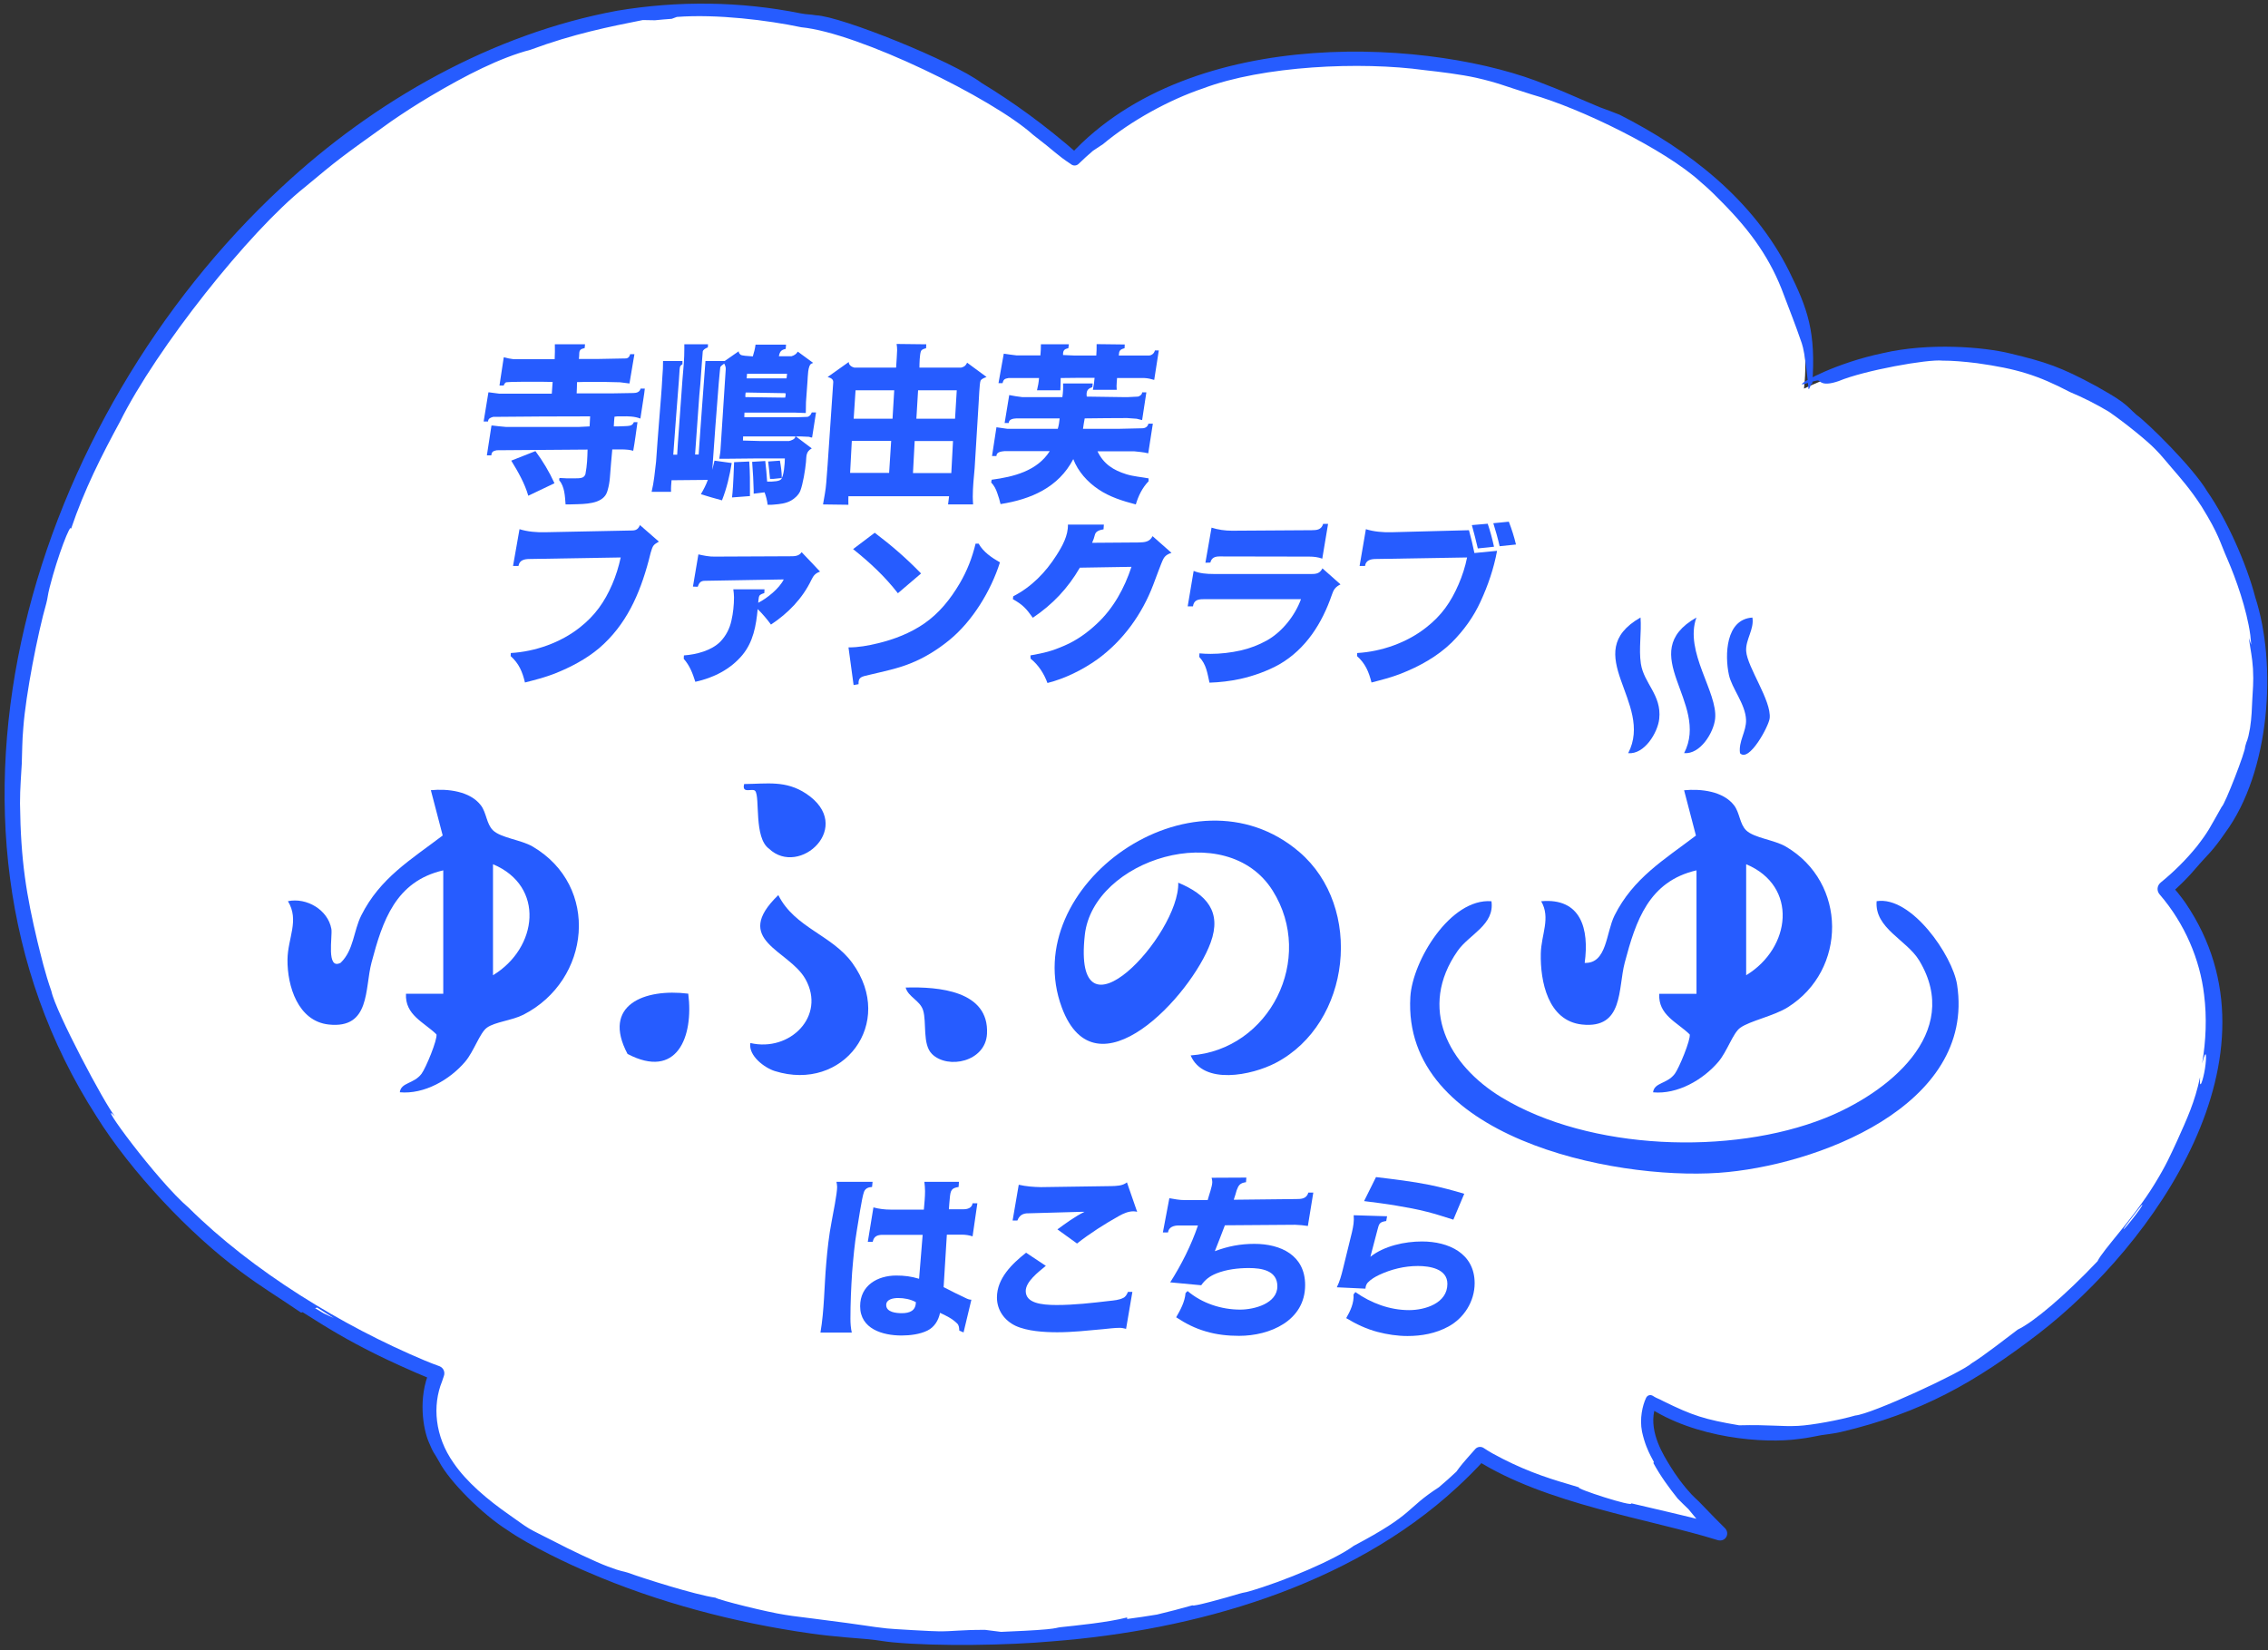 <svg width="213" height="155" viewBox="0 0 213 155" fill="none" xmlns="http://www.w3.org/2000/svg">
<rect x="0" y="0" width="213" height="155" fill="#333333" stroke="none"/>
<path d="M169.422 36.5C172.422 10.5 121.422 -6 100.922 15C36 -42.5 -50.854 91.44 41 129C32.5 150 110 168.5 139 136.5C144.193 140.097 155 142 161.5 144C156.5 139 153.5 135 155 131.5C178.409 146.16 222.422 105.5 203.422 83.5C226.422 64.5 201.422 21.5 169.422 36.5Z" fill="white"/>
<path d="M199.255 37.725C198.629 37.267 197.678 36.728 196.885 36.278C193.528 34.46 192.146 34.009 188.793 33.2C186.305 32.585 181.158 32.161 176.831 33.169C172.49 34.077 169.152 35.898 169.229 36.089C169.229 36.089 169.229 36.089 169.229 36.089C169.231 36.093 169.234 36.097 169.239 36.1C169.325 36.148 170.536 35.709 170.744 35.734C170.953 35.76 171.071 36.353 172.693 35.789C175.065 34.796 181.051 33.717 182.435 33.873C183.352 33.868 184.496 33.967 185.661 34.11C189.413 34.635 191.371 35.24 194.391 36.818C195.651 37.343 196.879 37.966 198.061 38.674C199.541 39.692 201.666 41.408 202.424 42.203C203.055 42.842 203.368 43.27 203.981 43.974C204.664 44.766 205.739 45.977 206.77 47.586C208.42 50.25 208.455 50.863 209.209 52.566C209.973 54.336 211.003 57.195 211.338 59.644C211.373 59.952 211.402 60.26 211.426 60.568C211.354 60.355 211.28 60.143 211.203 59.933C211.373 61.152 211.513 61.673 211.589 62.806C211.663 64.136 211.563 64.822 211.525 65.712C211.491 66.442 211.466 67.441 211.313 68.38C211.075 69.745 211.024 69.426 210.848 70.146C210.925 70.481 208.946 75.581 208.656 75.773C207.494 77.811 207.46 78.021 206.309 79.512C205.311 80.743 204.183 81.864 202.921 82.894C202.571 83.184 202.528 83.671 202.826 84.014C205.2 86.761 206.616 90.162 206.998 93.432C207.265 95.541 207.177 97.764 206.814 99.882C207.243 98.237 207.249 99.281 207.081 100.371C206.906 101.466 206.527 102.6 206.621 101.166C206.128 103.516 205.399 105.068 204.463 107.156C203.847 108.481 203.439 109.442 202.328 111.245C200.353 114.465 197.468 117.424 196.99 118.464C193.936 121.693 190.972 124.187 189.5 124.882C188.59 125.566 186.275 127.375 185.18 128.04C184.262 128.896 175.791 132.824 174.229 132.956C172.769 133.385 170.157 133.863 168.875 133.927C167.269 134.009 166.181 133.801 163.332 133.873C160.09 133.328 158.941 132.952 156.208 131.605C155.719 131.342 155.637 131.356 155.356 131.186C155.32 131.163 155.281 131.139 155.242 131.114C154.989 130.956 154.698 131.046 154.581 131.321C154.261 132.003 153.967 133.241 154.21 134.467C154.673 136.607 155.58 137.469 155.259 137.382C155.916 138.601 156.719 139.704 157.561 140.756C157.893 141.095 158.231 141.426 158.573 141.752C159.025 142.311 159.486 142.859 159.954 143.4C159.764 143.011 160.476 143.712 161.117 144.383L161.659 143.482C160.738 143.175 159.888 142.857 160.717 143.009C158.207 142.347 155.699 141.796 153.202 141.201C153.463 141.611 147.765 139.755 148.311 139.709C148.031 139.625 147.754 139.541 147.475 139.453C145.028 138.75 142.799 137.967 140.142 136.499C139.833 136.322 139.563 136.153 139.342 136.007C139.098 135.839 138.754 135.877 138.556 136.097C137.18 137.65 137.271 137.562 136.767 138.236C136.235 138.737 135.689 139.222 135.131 139.694C131.908 141.778 132.966 142.115 127.13 145.199C125.425 146.476 120.619 148.52 117.303 149.472C116.92 149.588 116.899 149.545 116.386 149.692C115.135 150.072 111.934 150.965 112.004 150.777C110.896 151.093 109.777 151.384 108.659 151.65C107.73 151.804 106.796 151.943 105.86 152.065C105.857 152.017 105.854 151.969 105.851 151.921C104.015 152.395 101.037 152.682 99.578 152.838C99.287 152.871 99.231 152.945 98.324 153.032C97.264 153.136 95.281 153.223 94.014 153.276C93.519 153.217 93.027 153.155 92.532 153.089C90.264 153.074 89.474 153.242 88.138 153.223C87.89 153.242 83.537 152.998 83.293 152.953C81.371 152.741 81.923 152.731 76.4 152.031C75.421 151.896 74.604 151.823 73.723 151.674C72.169 151.447 67.539 150.302 67.191 150.065C65.274 149.79 60.415 148.248 58.968 147.717C58.535 147.57 58.419 147.64 57.104 147.143C56.01 146.743 53.381 145.488 52.123 144.822C50.792 144.138 50.246 143.895 49.675 143.559C49.139 143.237 48.66 142.86 47.933 142.357C45.716 140.821 43.807 139.171 42.605 137.42C40.818 134.894 40.604 132.008 41.512 129.759C41.562 129.598 41.617 129.437 41.676 129.274C41.829 128.892 41.657 128.479 41.276 128.325C40.813 128.154 40.351 127.984 39.88 127.783C32.11 124.521 23.733 119.409 17.724 113.444C14.757 110.925 8.908 102.935 10.79 104.844C9.862 103.761 5.22 95.006 4.833 93.121C4.208 91.328 3.874 89.865 3.516 88.428C2.489 84.079 1.945 80.933 1.879 75.471C1.873 74.054 2.006 72.558 2.045 71.724C2.089 70.722 2.07 69.635 2.191 68.332C2.421 65.237 3.531 59.529 4.352 56.657C4.493 56.129 4.468 55.923 4.664 55.164C5.41 52.221 6.654 49.024 6.671 49.68C7.914 45.988 9.559 42.755 11.277 39.589C14.687 32.729 23.401 21.739 28.624 17.585C31.837 14.916 31.751 14.969 36.748 11.392C37.876 10.619 39.005 9.877 40.423 9.035C43.772 7.05 46.962 5.425 49.833 4.67C53.864 3.175 57.234 2.509 60.37 1.883C60.75 1.885 61.13 1.892 61.509 1.903C62.033 1.85 62.558 1.804 63.084 1.768C63.244 1.708 63.407 1.649 63.567 1.59C67.344 1.306 72.107 1.897 75.252 2.56C80.64 3.077 93.212 9.228 97.017 12.657C99.168 14.305 99.211 14.517 100.561 15.407C100.781 15.601 101.107 15.591 101.311 15.38C101.312 15.379 101.313 15.378 101.314 15.377C101.746 14.956 102.19 14.551 102.647 14.163C102.958 13.948 103.27 13.742 103.589 13.54C106.215 11.34 109.838 9.361 112.958 8.313C118.607 6.174 127.79 5.761 133.782 6.587C135.29 6.754 137.179 6.984 138.635 7.305C140.748 7.788 141.229 8.058 143.841 8.869C148.407 10.155 156.388 14.039 159.717 17.092C160.719 17.938 161.138 18.416 161.782 19.052C164.452 21.757 166.315 24.36 167.547 27.745C168.928 31.346 168.801 31.077 169.215 32.242C169.533 33.132 169.812 36.039 169.841 36.496C169.903 36.806 170.133 35.703 170.195 36.131C170.567 31.154 169.759 28.975 168 25.42C164.66 18.744 158.56 14.052 152.106 10.776C151.493 10.53 150.872 10.296 150.246 10.072C150.246 10.072 150.246 10.072 150.246 10.072C147.678 8.993 146.606 8.481 145.196 7.955C134.99 3.74 112.023 2.058 100.481 14.57L101.329 14.54C98.061 11.677 95.112 9.573 92.178 7.786C89.528 5.778 78.972 1.515 76.628 1.436C76.041 1.331 75.852 1.379 75.21 1.258C69.536 0.113 63.678 0.052 57.964 1.007C46.237 3.172 35.148 9.462 26.445 17.587C3.216 39.179 -8.881 76.956 9.061 104.857C12.292 110.044 17.845 115.933 22.608 119.435C24.648 120.953 25.597 121.474 28.276 123.29C28.325 123.277 28.374 123.263 28.423 123.25C30.83 124.78 32.52 125.815 35.305 127.2C36.441 127.762 38.515 128.733 40.739 129.639L40.36 128.741C39.222 131.312 39.75 134.263 40.275 135.465C40.778 136.666 40.653 136.223 41.231 137.269C42.206 139.158 45.33 142.26 47.665 143.726C49.709 145.16 53.595 147.004 55.316 147.712C61.691 150.467 68.937 152.416 76.216 153.436C78.204 153.722 80.826 153.903 81.445 153.958C82.674 154.076 83.037 154.189 83.87 154.26C88.075 154.653 94.682 154.538 98.807 154.166C112.163 153.133 126.729 149.027 136.812 139.728C137.687 138.924 138.61 138.01 139.536 136.986L138.588 137.095C145.164 141.286 154.918 142.662 161.299 144.654C162.031 144.88 162.525 144.058 161.984 143.516C161.332 142.872 160.728 142.258 160.181 141.684C159.046 140.473 159.27 140.867 158.37 139.81C157.39 138.626 156.985 137.904 156.616 137.31C155.817 135.994 154.694 133.812 155.612 131.762L154.647 132.064C159.181 135.132 165.74 135.611 168.951 135.156C169.886 135.055 170.529 134.883 171.076 134.795C171.35 134.749 171.993 134.695 172.853 134.511C180.43 132.728 185.485 129.85 191.467 125.257C202.22 116.967 214.977 99.131 205.257 84.82C204.809 84.18 204.342 83.606 203.886 83.099L203.812 83.973C205.473 82.536 206.322 81.414 206.576 81.143C207.249 80.37 207.794 79.949 208.979 78.221C213.228 72.458 213.848 62.385 211.807 56.109C210.983 52.949 209.14 48.802 207.288 46.149C205.965 43.905 201.598 39.618 200.649 38.964C200.123 38.506 199.932 38.222 199.255 37.725ZM201.153 113.177C201.582 112.942 198.658 116.561 199.644 115.118C199.875 114.805 201.058 113.251 201.153 113.177ZM29.595 122.875C29.658 122.855 29.72 122.835 29.782 122.815C30.299 123.15 30.824 123.481 31.358 123.809C31.038 123.661 30.719 123.511 30.403 123.36C30.132 123.199 29.863 123.038 29.595 122.875Z" fill="#265CFF"/>
<path d="M140.246 49.144L141.702 49C141.974 49.704 142.198 50.408 142.374 51.144L140.838 51.304C140.678 50.584 140.47 49.864 140.246 49.144ZM138.23 49.32L139.718 49.192C139.958 49.896 140.15 50.616 140.31 51.352L138.79 51.512C138.614 50.776 138.438 50.056 138.23 49.32ZM130.662 49.992L137.958 49.8C138.15 50.504 138.326 51.224 138.47 51.944L140.598 51.736C140.294 53.384 139.75 54.984 139.046 56.504C138.39 57.944 137.462 59.224 136.342 60.344C134.998 61.656 133.318 62.584 131.574 63.272C130.678 63.624 129.734 63.864 128.806 64.104C128.55 63.096 128.23 62.328 127.446 61.624L127.462 61.336C129.734 61.208 132.15 60.36 133.942 58.936C135.382 57.816 136.262 56.552 136.982 54.888C137.334 54.072 137.606 53.24 137.782 52.36L129.222 52.504C128.742 52.504 128.262 52.616 128.198 53.16H127.686L128.278 49.704C129.046 49.944 129.862 50.008 130.662 49.992Z" fill="#265CFF"/>
<path d="M124.262 49.208H124.726L124.182 52.472C123.782 52.328 123.382 52.28 122.966 52.28L114.534 52.264C114.086 52.264 113.782 52.392 113.67 52.84L113.206 52.856L113.782 49.56C114.39 49.752 115.046 49.848 115.702 49.848L123.19 49.8C123.686 49.8 124.102 49.752 124.262 49.208ZM124.198 53.384L125.894 54.888C125.414 55.128 125.238 55.384 125.078 55.88C124.166 58.536 122.646 60.952 120.166 62.392C119.062 63.016 117.718 63.496 116.486 63.768C115.526 63.976 114.566 64.088 113.59 64.12C113.382 63.208 113.302 62.424 112.63 61.704L112.646 61.368C112.998 61.4 113.35 61.416 113.686 61.416C114.63 61.416 115.59 61.304 116.518 61.096C117.382 60.904 118.246 60.568 119.014 60.136C120.438 59.32 121.622 57.816 122.182 56.28H113.014C112.502 56.28 112.118 56.376 112.038 56.952H111.542L112.102 53.624C112.678 53.864 113.334 53.912 113.958 53.912H123.238C123.686 53.912 123.974 53.816 124.198 53.384Z" fill="#265CFF"/>
<path d="M100.294 49.272H103.67L103.638 49.72C103.11 49.8 102.886 49.976 102.822 50.248C102.758 50.504 102.694 50.696 102.566 50.984L106.95 50.952C107.526 50.936 107.958 50.904 108.246 50.36L110.022 51.928C109.702 52.024 109.446 52.168 109.27 52.472C109.078 52.808 108.502 54.44 108.31 54.92C107.254 57.704 105.462 60.184 103.062 61.928C101.67 62.92 100.022 63.736 98.374 64.152C98.038 63.256 97.542 62.472 96.79 61.864L96.774 61.56C98.102 61.32 98.742 61.176 99.99 60.632C101.11 60.152 102.134 59.416 103.014 58.584C104.566 57.144 105.606 55.24 106.262 53.24L101.414 53.32C100.294 55.256 98.854 56.776 96.998 58.024C96.374 57.16 96.07 56.808 95.126 56.28L95.158 56.008C96.87 55.128 98.198 53.768 99.222 52.152C99.766 51.304 100.326 50.296 100.294 49.272Z" fill="#265CFF"/>
<path d="M80.118 51.576L82.15 50.04C83.718 51.224 85.126 52.44 86.502 53.864L84.326 55.72C83.078 54.12 81.702 52.84 80.118 51.576ZM91.622 51.064H91.91C92.358 51.864 93.142 52.376 93.91 52.824C93.062 55.496 91.334 58.344 89.158 60.12C88.038 61.032 86.806 61.8 85.462 62.328C84.262 62.808 82.982 63.064 81.718 63.368C80.902 63.56 80.598 63.576 80.63 64.264L80.166 64.344L79.686 60.808C80.646 60.808 81.494 60.648 82.438 60.424C83.974 60.056 85.462 59.48 86.774 58.584C88.198 57.608 89.27 56.264 90.134 54.792C90.822 53.624 91.302 52.392 91.622 51.064Z" fill="#265CFF"/>
<path d="M65.526 55.112L65.078 55.096L65.59 52.072C66.102 52.184 66.614 52.296 67.126 52.28L74.198 52.248C74.614 52.248 75.03 52.248 75.286 51.864C75.862 52.472 76.438 53.064 77.014 53.688C76.582 53.848 76.406 54.04 76.198 54.472C75.366 56.216 74.006 57.608 72.406 58.664C72.022 58.136 71.622 57.672 71.158 57.208C71.014 58.76 70.742 60.296 69.718 61.528C68.598 62.872 66.998 63.672 65.302 64.04C65.046 63.24 64.79 62.536 64.214 61.88L64.23 61.56C65.382 61.48 66.822 61.112 67.654 60.264C68.182 59.72 68.534 59.032 68.694 58.28C68.854 57.576 68.934 56.824 68.934 56.104C68.934 55.848 68.902 55.608 68.87 55.352H71.798L71.782 55.704C71.414 55.816 71.302 55.912 71.27 56.088C71.238 56.216 71.238 56.376 71.206 56.616C72.038 56.2 73.19 55.272 73.606 54.424L66.198 54.552C65.782 54.552 65.654 54.76 65.526 55.112Z" fill="#265CFF"/>
<path d="M60.102 49.32L61.878 50.872C61.702 50.984 61.494 51.08 61.366 51.256C61.19 51.48 60.998 52.344 60.918 52.664C60.07 55.832 58.806 58.696 56.278 60.872C55.046 61.912 53.574 62.68 52.086 63.272C51.174 63.624 50.246 63.864 49.302 64.104C49.062 63.096 48.742 62.328 47.958 61.624L47.974 61.336C50.246 61.208 52.662 60.36 54.454 58.936C55.878 57.816 56.774 56.552 57.494 54.888C57.846 54.072 58.102 53.24 58.294 52.36L49.734 52.504C49.238 52.504 48.774 52.616 48.694 53.16H48.182L48.79 49.704C49.558 49.944 50.374 50.008 51.174 49.992L59.078 49.832C59.59 49.832 59.878 49.848 60.102 49.32Z" fill="#265CFF"/>
<path d="M97.758 32.339H100.382L100.334 32.707C99.934 32.787 99.822 32.931 99.838 33.347L100.942 33.395H102.958C102.99 33.043 102.99 32.691 102.99 32.323L105.63 32.355L105.614 32.707C105.166 32.835 105.102 32.931 105.07 33.395H107.918C108.19 33.363 108.398 33.187 108.462 32.915H108.83L108.398 35.683C108.078 35.587 107.806 35.523 107.47 35.507H104.91C104.894 35.763 104.862 36.019 104.862 36.259C104.862 36.387 104.878 36.499 104.878 36.611H102.638C102.718 36.243 102.766 35.875 102.798 35.491H101.038L99.614 35.507C99.614 35.891 99.598 36.275 99.582 36.659H97.39C97.486 36.275 97.55 35.907 97.582 35.507H94.718C94.35 35.571 94.238 35.635 94.158 35.987H93.774L94.27 33.219C94.67 33.283 95.054 33.331 95.454 33.379H97.71C97.742 33.027 97.758 32.691 97.758 32.339ZM99.838 36.019H102.622L102.59 36.355C102.222 36.499 102.046 36.627 102.046 37.059C102.046 37.123 102.062 37.187 102.062 37.251L105.422 37.299H105.95L106.878 37.251C107.038 37.219 107.278 37.043 107.262 36.851H107.662L107.262 39.459L106.75 39.331L105.854 39.267C104.526 39.267 103.198 39.283 101.87 39.299C101.806 39.619 101.758 39.939 101.71 40.275H105.15L107.278 40.227C107.55 40.227 107.79 40.083 107.854 39.795H108.27L107.838 42.579C107.39 42.467 106.942 42.435 106.494 42.387H103.07C103.646 43.587 104.558 44.163 105.79 44.547C106.478 44.755 107.182 44.803 107.87 44.931V45.203C107.278 45.811 106.91 46.579 106.67 47.379C105.438 47.059 104.206 46.675 103.15 45.955C102.126 45.267 101.246 44.291 100.798 43.123C99.406 45.795 96.814 46.899 93.966 47.347C93.886 47.011 93.79 46.659 93.662 46.323C93.534 45.939 93.374 45.619 93.086 45.315L93.134 45.059C95.182 44.787 97.406 44.243 98.59 42.371H94.35C94.078 42.403 93.566 42.435 93.582 42.835H93.166L93.582 40.131L94.59 40.275H99.342C99.438 39.955 99.486 39.635 99.518 39.299H95.454C95.166 39.315 94.75 39.363 94.734 39.731H94.35L94.782 37.107C95.182 37.187 95.582 37.251 95.998 37.299H99.774C99.838 36.867 99.854 36.451 99.838 36.019Z" fill="#265CFF"/>
<path d="M84.206 32.307L86.99 32.339L86.974 32.707C86.814 32.755 86.574 32.803 86.494 32.979C86.366 33.299 86.35 34.163 86.35 34.531H90.254C90.574 34.451 90.686 34.355 90.83 34.067L92.654 35.411C92.478 35.475 92.19 35.571 92.094 35.747C91.982 35.971 91.934 37.603 91.902 37.971L91.534 43.971C91.454 44.867 91.358 45.763 91.358 46.659C91.358 46.899 91.374 47.139 91.39 47.379H89.038L89.134 46.611H79.678C79.662 46.883 79.678 47.155 79.678 47.411L77.294 47.379C77.406 46.707 77.55 46.035 77.598 45.347L77.726 43.667L78.254 35.907C78.27 35.587 77.998 35.491 77.726 35.411L79.71 34.003C79.71 34.291 79.982 34.467 80.238 34.531H84.158C84.19 33.987 84.254 33.155 84.254 32.883C84.254 32.691 84.238 32.499 84.206 32.307ZM83.822 39.331L83.982 36.659H80.35L80.174 39.331H83.822ZM89.694 39.331L89.854 36.659H86.222L86.062 39.331H89.694ZM83.502 44.419L83.694 41.411H79.998L79.838 44.419H83.502ZM89.342 44.435L89.502 41.427H85.902L85.742 44.435H89.342Z" fill="#265CFF"/>
<path d="M64.269 32.755V32.339H66.493L66.478 32.627C66.189 32.739 66.013 32.883 65.998 33.027C65.981 33.171 65.95 33.539 65.918 34.067L65.773 36.067L65.677 37.107L65.278 42.691H65.614L65.773 40.419L65.918 38.419L66.254 33.907H68.061L69.374 32.995C69.374 33.123 69.438 33.219 69.549 33.315C69.662 33.411 70.206 33.443 70.701 33.475C70.814 33.107 70.909 32.755 70.957 32.371H73.822L73.79 32.771C73.358 32.867 73.23 33.027 73.15 33.459H74.334C74.573 33.395 74.797 33.251 74.925 33.027L76.365 34.083C76.317 34.115 76.269 34.131 76.222 34.147C75.853 34.291 75.87 35.443 75.838 35.779L75.694 37.779L75.677 38.787H75.517L74.653 38.755H69.918L69.901 39.155L69.918 39.187H74.942L75.822 39.155C76.046 39.107 76.157 38.947 76.237 38.739H76.638L76.269 41.091H76.174L75.981 41.027L75.261 40.995H74.749L76.237 42.115C75.677 42.435 75.742 42.819 75.694 43.395C75.629 44.115 75.406 45.491 75.15 46.131C74.99 46.499 74.638 46.819 74.302 47.011C73.79 47.299 73.246 47.347 72.669 47.395C72.541 47.411 72.397 47.411 72.269 47.411H72.094C72.046 47.011 71.95 46.627 71.805 46.243L70.781 46.371V46.035C70.749 44.947 70.734 44.723 70.638 43.379L71.87 43.299C71.95 43.939 71.998 44.579 72.046 45.235H72.478C72.749 45.203 73.07 45.219 73.309 45.059C73.629 44.835 73.71 43.443 73.71 43.059H71.133L68.013 43.091H67.549C67.582 42.835 67.645 42.579 67.662 42.307L68.157 34.691C68.174 34.499 68.109 34.323 68.013 34.147C67.805 34.291 67.662 34.419 67.645 34.499C67.629 34.611 67.582 35.059 67.501 35.987C67.278 38.707 67.085 41.411 66.894 44.131L67.102 43.267L68.718 43.491C68.525 44.691 68.254 45.859 67.805 46.995C67.15 46.819 66.478 46.627 65.822 46.419C66.078 45.987 66.302 45.555 66.478 45.075L63.069 45.107C63.038 45.475 63.005 45.827 63.022 46.195H61.197C61.422 45.267 61.502 44.323 61.614 43.379C61.709 42.035 61.806 40.691 61.917 39.347C62.014 38.035 62.142 36.723 62.206 35.395C62.254 34.883 62.27 34.371 62.27 33.907H64.094V34.211C63.965 34.291 63.886 34.355 63.853 34.499C63.806 34.707 63.806 35.235 63.758 35.747C63.566 38.067 63.406 40.387 63.23 42.707H63.597L63.661 41.651L64.094 35.651L64.222 34.115C64.254 33.667 64.269 33.203 64.269 32.755ZM73.918 35.107H70.157L70.126 35.539H73.87L73.918 35.107ZM73.757 36.931L70.141 36.867H70.029C70.013 36.979 69.998 37.091 69.998 37.203C69.998 37.235 69.998 37.267 70.013 37.299L73.614 37.347H73.742C73.757 37.251 73.79 37.139 73.79 37.027C73.79 36.995 73.773 36.963 73.757 36.931ZM74.701 40.995H69.79L69.773 41.379L71.517 41.427H74.094C74.302 41.379 74.686 41.251 74.701 40.995ZM72.141 43.347L73.246 43.267C73.341 43.811 73.421 44.339 73.421 44.899L72.638 44.979H72.317C72.269 44.435 72.206 43.891 72.141 43.347ZM68.942 43.411L70.365 43.347C70.445 44.323 70.43 45.507 70.43 45.939V46.595L68.749 46.723C68.814 46.163 68.862 45.587 68.942 43.411Z" fill="#265CFF"/>
<path d="M52.109 32.339H54.941L54.91 32.691C54.526 32.787 54.398 32.851 54.398 33.283C54.398 33.427 54.382 33.571 54.365 33.715H56.221L58.766 33.667C58.989 33.667 59.15 33.475 59.181 33.267H59.581L59.117 36.019L58.237 35.907L56.861 35.875H54.83L54.19 35.891C54.19 36.243 54.173 36.595 54.157 36.947H57.597L59.486 36.915C59.789 36.915 60.093 36.819 60.157 36.499H60.557C60.526 36.771 60.493 37.059 60.446 37.331L60.142 39.315C59.614 39.107 59.005 39.091 58.462 39.107H57.981L57.709 39.139C57.678 39.443 57.661 39.747 57.645 40.051H58.014C59.133 40.003 59.342 40.067 59.533 39.651H59.87C59.742 40.547 59.63 41.459 59.469 42.339C59.102 42.243 58.91 42.227 58.429 42.211H57.502C57.422 43.107 57.342 43.987 57.278 44.867C57.245 45.267 57.181 45.651 57.069 46.035C57.005 46.275 56.91 46.499 56.733 46.675C56.014 47.443 54.413 47.331 53.438 47.379H53.117C53.053 46.579 53.038 45.731 52.51 45.091L52.541 44.899H52.669L53.278 44.931H53.709C53.998 44.915 54.621 44.979 54.83 44.771C54.91 44.691 54.974 44.611 54.989 44.483C55.133 43.747 55.166 42.995 55.181 42.227L46.654 42.291C46.334 42.355 46.173 42.419 46.142 42.771H45.725L46.157 39.971H46.27C46.685 40.019 47.086 40.067 47.502 40.099H54.398L55.373 40.051L55.422 39.107C52.382 39.107 49.342 39.123 46.318 39.155C46.078 39.219 45.837 39.315 45.837 39.587H45.422L45.87 36.851H45.934L46.91 36.979H51.822L51.901 35.875L50.974 35.859H49.038C48.605 35.875 48.173 35.859 47.742 35.891L47.533 35.907C47.453 35.923 47.309 36.131 47.309 36.211H46.91L47.005 35.571L47.309 33.571H47.389C47.661 33.651 47.917 33.699 48.19 33.731H52.093C52.109 33.267 52.126 32.803 52.109 32.339ZM48.014 43.267L50.285 42.371C50.974 43.299 51.581 44.307 52.062 45.363V45.395L49.614 46.563C49.278 45.395 48.654 44.307 48.014 43.267Z" fill="#265CFF"/>
<path d="M128.108 112.815L129.228 110.559C130.924 110.767 132.604 110.959 134.268 111.295C135.356 111.519 136.444 111.807 137.516 112.127L136.492 114.559C135.676 114.303 134.86 114.031 134.028 113.823C133.1 113.583 132.14 113.407 131.18 113.247C130.156 113.071 129.132 112.943 128.108 112.815ZM127.132 114.143L130.268 114.239L130.188 114.687C129.532 114.783 129.516 114.943 129.356 115.551L128.7 118.047C129.996 117.023 131.916 116.607 133.548 116.607C136.028 116.607 138.492 117.711 138.492 120.527C138.492 122.223 137.5 123.807 136.012 124.607C134.828 125.247 133.516 125.487 132.188 125.487C131.244 125.487 130.284 125.343 129.372 125.103C128.332 124.831 127.356 124.367 126.428 123.807C126.812 123.151 127.18 122.367 127.116 121.583L127.292 121.359C128.764 122.399 130.524 123.055 132.332 123.055C133.836 123.055 135.932 122.415 135.932 120.591C135.932 119.167 134.268 118.911 133.164 118.911C131.9 118.911 130.668 119.215 129.532 119.743C129.132 119.935 128.748 120.159 128.444 120.479C128.3 120.655 128.252 120.831 128.236 121.039L125.548 120.911C125.82 120.367 125.98 119.775 126.124 119.183L126.972 115.727C127.1 115.167 127.18 114.703 127.132 114.143Z" fill="#265CFF"/>
<path d="M113.788 110.623L117.052 110.607L117.02 111.039C116.444 111.119 116.316 111.327 116.14 111.807C116.076 112.031 115.996 112.319 115.868 112.687L121.708 112.623C122.22 112.623 122.7 112.607 122.876 112.015H123.34L122.828 115.151C122.444 115.087 122.044 115.055 121.628 115.039L115.036 115.087C114.732 115.903 114.412 116.703 114.092 117.519C115.324 117.055 116.492 116.831 117.804 116.831C120.284 116.831 122.572 117.903 122.572 120.703C122.572 124.047 119.276 125.471 116.364 125.471C115.324 125.471 114.252 125.359 113.244 125.055C112.236 124.767 111.324 124.303 110.46 123.727C110.86 123.039 111.276 122.271 111.34 121.455L111.532 121.263C112.892 122.415 114.7 123.007 116.476 123.007C117.772 123.007 119.964 122.447 119.964 120.815C119.964 119.327 118.476 119.103 117.292 119.103C116.268 119.103 115.18 119.231 114.22 119.615C113.612 119.871 113.196 120.175 112.812 120.719L109.9 120.447C110.956 118.783 111.868 116.975 112.508 115.103H110.7C110.252 115.103 109.756 115.247 109.692 115.759H109.212L109.82 112.543C110.284 112.623 110.748 112.719 111.228 112.719H113.42C113.532 112.271 113.852 111.439 113.852 111.023C113.852 110.895 113.82 110.751 113.788 110.623Z" fill="#265CFF"/>
<path d="M105.836 111.055L106.796 113.823C106.684 113.791 106.556 113.775 106.444 113.775C105.964 113.775 105.5 113.983 105.1 114.207C103.724 114.975 102.396 115.823 101.148 116.799L99.308 115.471C100.124 114.879 100.94 114.271 101.852 113.823H101.516L96.396 113.967C95.964 114.015 95.708 114.223 95.548 114.639H95.1L95.676 111.279C96.38 111.439 97.036 111.487 97.756 111.503L104.348 111.407C104.86 111.391 105.42 111.391 105.836 111.055ZM96.364 117.663L98.22 118.895C97.5 119.487 96.332 120.383 96.332 121.263C96.332 122.383 97.756 122.575 99.228 122.575C100.892 122.575 102.556 122.383 104.188 122.191C104.62 122.143 105.1 122.111 105.5 121.903C105.724 121.791 105.836 121.567 105.932 121.343H106.348L105.756 124.815C105.564 124.767 105.372 124.719 105.164 124.719C104.636 124.719 104.092 124.799 103.564 124.847C102.14 124.975 100.732 125.135 99.292 125.135C98.076 125.135 96.476 125.039 95.372 124.527C94.332 124.031 93.628 123.055 93.628 121.871C93.628 120.063 95.052 118.703 96.364 117.663Z" fill="#265CFF"/>
<path d="M78.556 111.007H81.948L81.9 111.487C81.564 111.503 81.276 111.615 81.148 111.935C80.94 112.463 80.604 114.815 80.476 115.535C80.252 116.847 80.14 118.175 80.028 119.503C79.932 120.959 79.868 122.399 79.868 123.855C79.868 124.303 79.9 124.735 79.996 125.167H77.052C77.42 123.023 77.404 120.831 77.596 118.671C77.708 117.343 77.852 116.015 78.108 114.703C78.236 113.999 78.62 112.111 78.62 111.487C78.62 111.327 78.588 111.167 78.556 111.007ZM86.812 111.007H90.06L90.028 111.487C89.372 111.599 89.26 111.759 89.196 112.591C89.164 112.847 89.148 113.183 89.116 113.583H90.46C90.86 113.583 91.276 113.471 91.34 113.023H91.788L91.34 116.127C91.004 116.015 90.668 115.967 90.316 115.967H88.924C88.828 117.615 88.716 119.263 88.62 120.895C89.292 121.247 89.964 121.583 90.652 121.903C90.844 121.999 91.02 122.079 91.228 122.079L90.492 125.151L90.092 124.975C90.076 124.735 90.076 124.479 89.884 124.303C89.436 123.855 88.844 123.567 88.284 123.311C88.14 124.015 87.756 124.655 87.1 124.975C86.396 125.327 85.452 125.439 84.668 125.439C82.908 125.439 80.78 124.831 80.78 122.687C80.78 120.735 82.412 119.807 84.172 119.807C84.956 119.807 85.564 119.887 86.316 120.111L86.652 115.983H82.892C82.396 115.983 82.06 116.127 81.964 116.639H81.5L82.028 113.407C82.556 113.551 83.1 113.615 83.644 113.615H86.764C86.812 113.039 86.876 112.463 86.876 111.887C86.876 111.583 86.844 111.295 86.812 111.007ZM86.012 122.303C85.5 122.031 84.924 121.919 84.348 121.919C83.932 121.919 83.228 122.015 83.228 122.575C83.228 123.263 84.188 123.343 84.7 123.343C85.42 123.343 86.012 123.119 86.012 122.303Z" fill="#265CFF"/>
<path d="M41.629 81.748C37.145 82.784 35.927 86.495 34.891 90.411C34.241 92.864 34.803 96.651 30.875 96.23C27.984 95.919 26.977 92.618 27 90.142C27.018 88.105 28.142 86.454 27.041 84.645C28.797 84.282 30.799 85.453 31.121 87.25C31.244 87.929 30.606 91.16 31.994 90.429C33.229 89.24 33.194 87.444 33.931 85.98C35.687 82.474 38.579 80.753 41.576 78.476L40.464 74.22C42.038 74.068 44.134 74.302 45.158 75.637C45.691 76.333 45.685 77.393 46.294 77.984C47.037 78.704 48.94 78.88 50.011 79.506C56.385 83.235 55.472 92.074 49.162 95.305C48.085 95.855 46.487 95.978 45.726 96.528C45.059 97.014 44.508 98.753 43.689 99.718C42.243 101.422 39.843 102.803 37.548 102.593C37.666 101.65 38.848 101.826 39.586 100.86C39.989 100.327 41.102 97.629 40.99 97.154C39.814 96.001 38.023 95.34 38.128 93.338H41.629V81.748ZM46.3 91.6C50.514 89.047 51.217 83.235 46.3 81.174V91.6Z" fill="#265CFF"/>
<path d="M111.815 99.133C119.243 98.612 123.539 90.054 119.524 83.656C115.198 76.766 102.665 80.741 101.881 87.812C100.675 98.706 110.79 87.812 110.656 82.907C113.319 84.019 114.759 85.629 113.699 88.532C111.873 93.537 102.9 103.201 99.721 94.632C95.501 83.258 111.996 71.434 122.023 80.021C128.082 85.207 126.905 96.113 119.816 99.83C117.557 101.012 113.009 101.943 111.82 99.133H111.815Z" fill="#265CFF"/>
<path d="M158.162 70.743C160.621 66.008 153.45 61.348 159.321 58C158.156 61.225 161.341 65.024 161.077 67.512C160.943 68.794 159.684 70.884 158.156 70.737L158.162 70.743Z" fill="#265CFF"/>
<path d="M152.912 70.743C155.376 66.008 148.2 61.348 154.071 58C154.176 59.405 153.895 60.938 154.1 62.32C154.381 64.205 156.067 65.27 155.827 67.518C155.692 68.8 154.439 70.89 152.906 70.743H152.912Z" fill="#265CFF"/>
<path d="M164.578 58C164.765 59.106 163.922 60.072 163.992 61.155C164.092 62.677 166.386 65.814 166.199 67.471C166.117 68.203 164.256 71.662 163.413 70.743C163.255 69.637 164.022 68.695 163.981 67.606C163.922 66.119 162.646 64.667 162.371 63.385C161.973 61.547 162.061 58.158 164.578 58.006V58Z" fill="#265CFF"/>
<path d="M159.327 81.748C154.843 82.784 153.626 86.495 152.59 90.411C151.94 92.864 152.502 96.651 148.574 96.23C145.366 95.884 144.646 92.156 144.705 89.557C144.746 87.76 145.653 86.232 144.74 84.651C148.475 84.312 149.265 87.239 148.826 90.441C150.927 90.522 150.822 87.602 151.63 85.986C153.386 82.48 156.277 80.759 159.274 78.482L158.162 74.226C159.737 74.074 161.832 74.308 162.857 75.643C163.389 76.339 163.384 77.399 163.992 77.99C164.736 78.71 166.638 78.885 167.709 79.512C173.493 82.895 173.469 91.114 167.903 94.608C166.591 95.434 164.349 95.879 163.43 96.54C162.751 97.026 162.207 98.758 161.388 99.724C159.942 101.428 157.542 102.809 155.247 102.598C155.364 101.656 156.547 101.832 157.284 100.866C157.688 100.333 158.8 97.635 158.689 97.16C157.512 96.007 155.721 95.346 155.827 93.344H159.327V81.754V81.748ZM163.992 91.6C168.207 89.047 168.909 83.235 163.992 81.174V91.6Z" fill="#265CFF"/>
<path d="M140.069 84.645C140.385 86.876 137.985 87.754 136.896 89.311C133.15 94.667 136.018 100.046 141.04 103.084C149.276 108.066 162.558 108.54 171.391 105.022C177.262 102.686 184.357 97.061 180.248 90.224C179.071 88.269 176.039 87.204 176.244 84.645C179.51 84.124 183.379 89.761 183.801 92.489C185.557 103.898 170.496 109.535 161.393 110.161C151.372 110.846 131.681 106.76 132.453 93.637C132.652 90.259 136.205 84.347 140.069 84.651V84.645Z" fill="#265CFF"/>
<path d="M70.474 97.968C74.168 98.835 77.598 95.451 75.643 91.963C74.091 89.2 68.677 88.339 73.096 84.072C74.636 87.151 78.148 87.812 80.062 90.47C84.13 96.107 79.184 102.61 72.769 100.602C71.797 100.298 70.275 99.162 70.468 97.968H70.474Z" fill="#265CFF"/>
<path d="M70.93 74.296C70.69 73.986 69.637 74.618 69.888 73.641C72.048 73.623 73.787 73.278 75.695 74.536C80.343 77.609 75.075 82.439 72.224 79.717C70.784 78.692 71.393 74.893 70.93 74.296Z" fill="#265CFF"/>
<path d="M87.525 98.993C86.612 98.097 87.04 96.007 86.694 94.895C86.407 93.964 85.295 93.648 85.055 92.758C88.146 92.665 92.905 93.051 92.694 97.102C92.559 99.718 89.03 100.479 87.519 98.993H87.525Z" fill="#265CFF"/>
<path d="M64.638 93.332C65.159 97.412 63.567 101.422 58.936 98.993C56.49 94.392 60.529 92.817 64.638 93.332Z" fill="#265CFF"/>
</svg>
